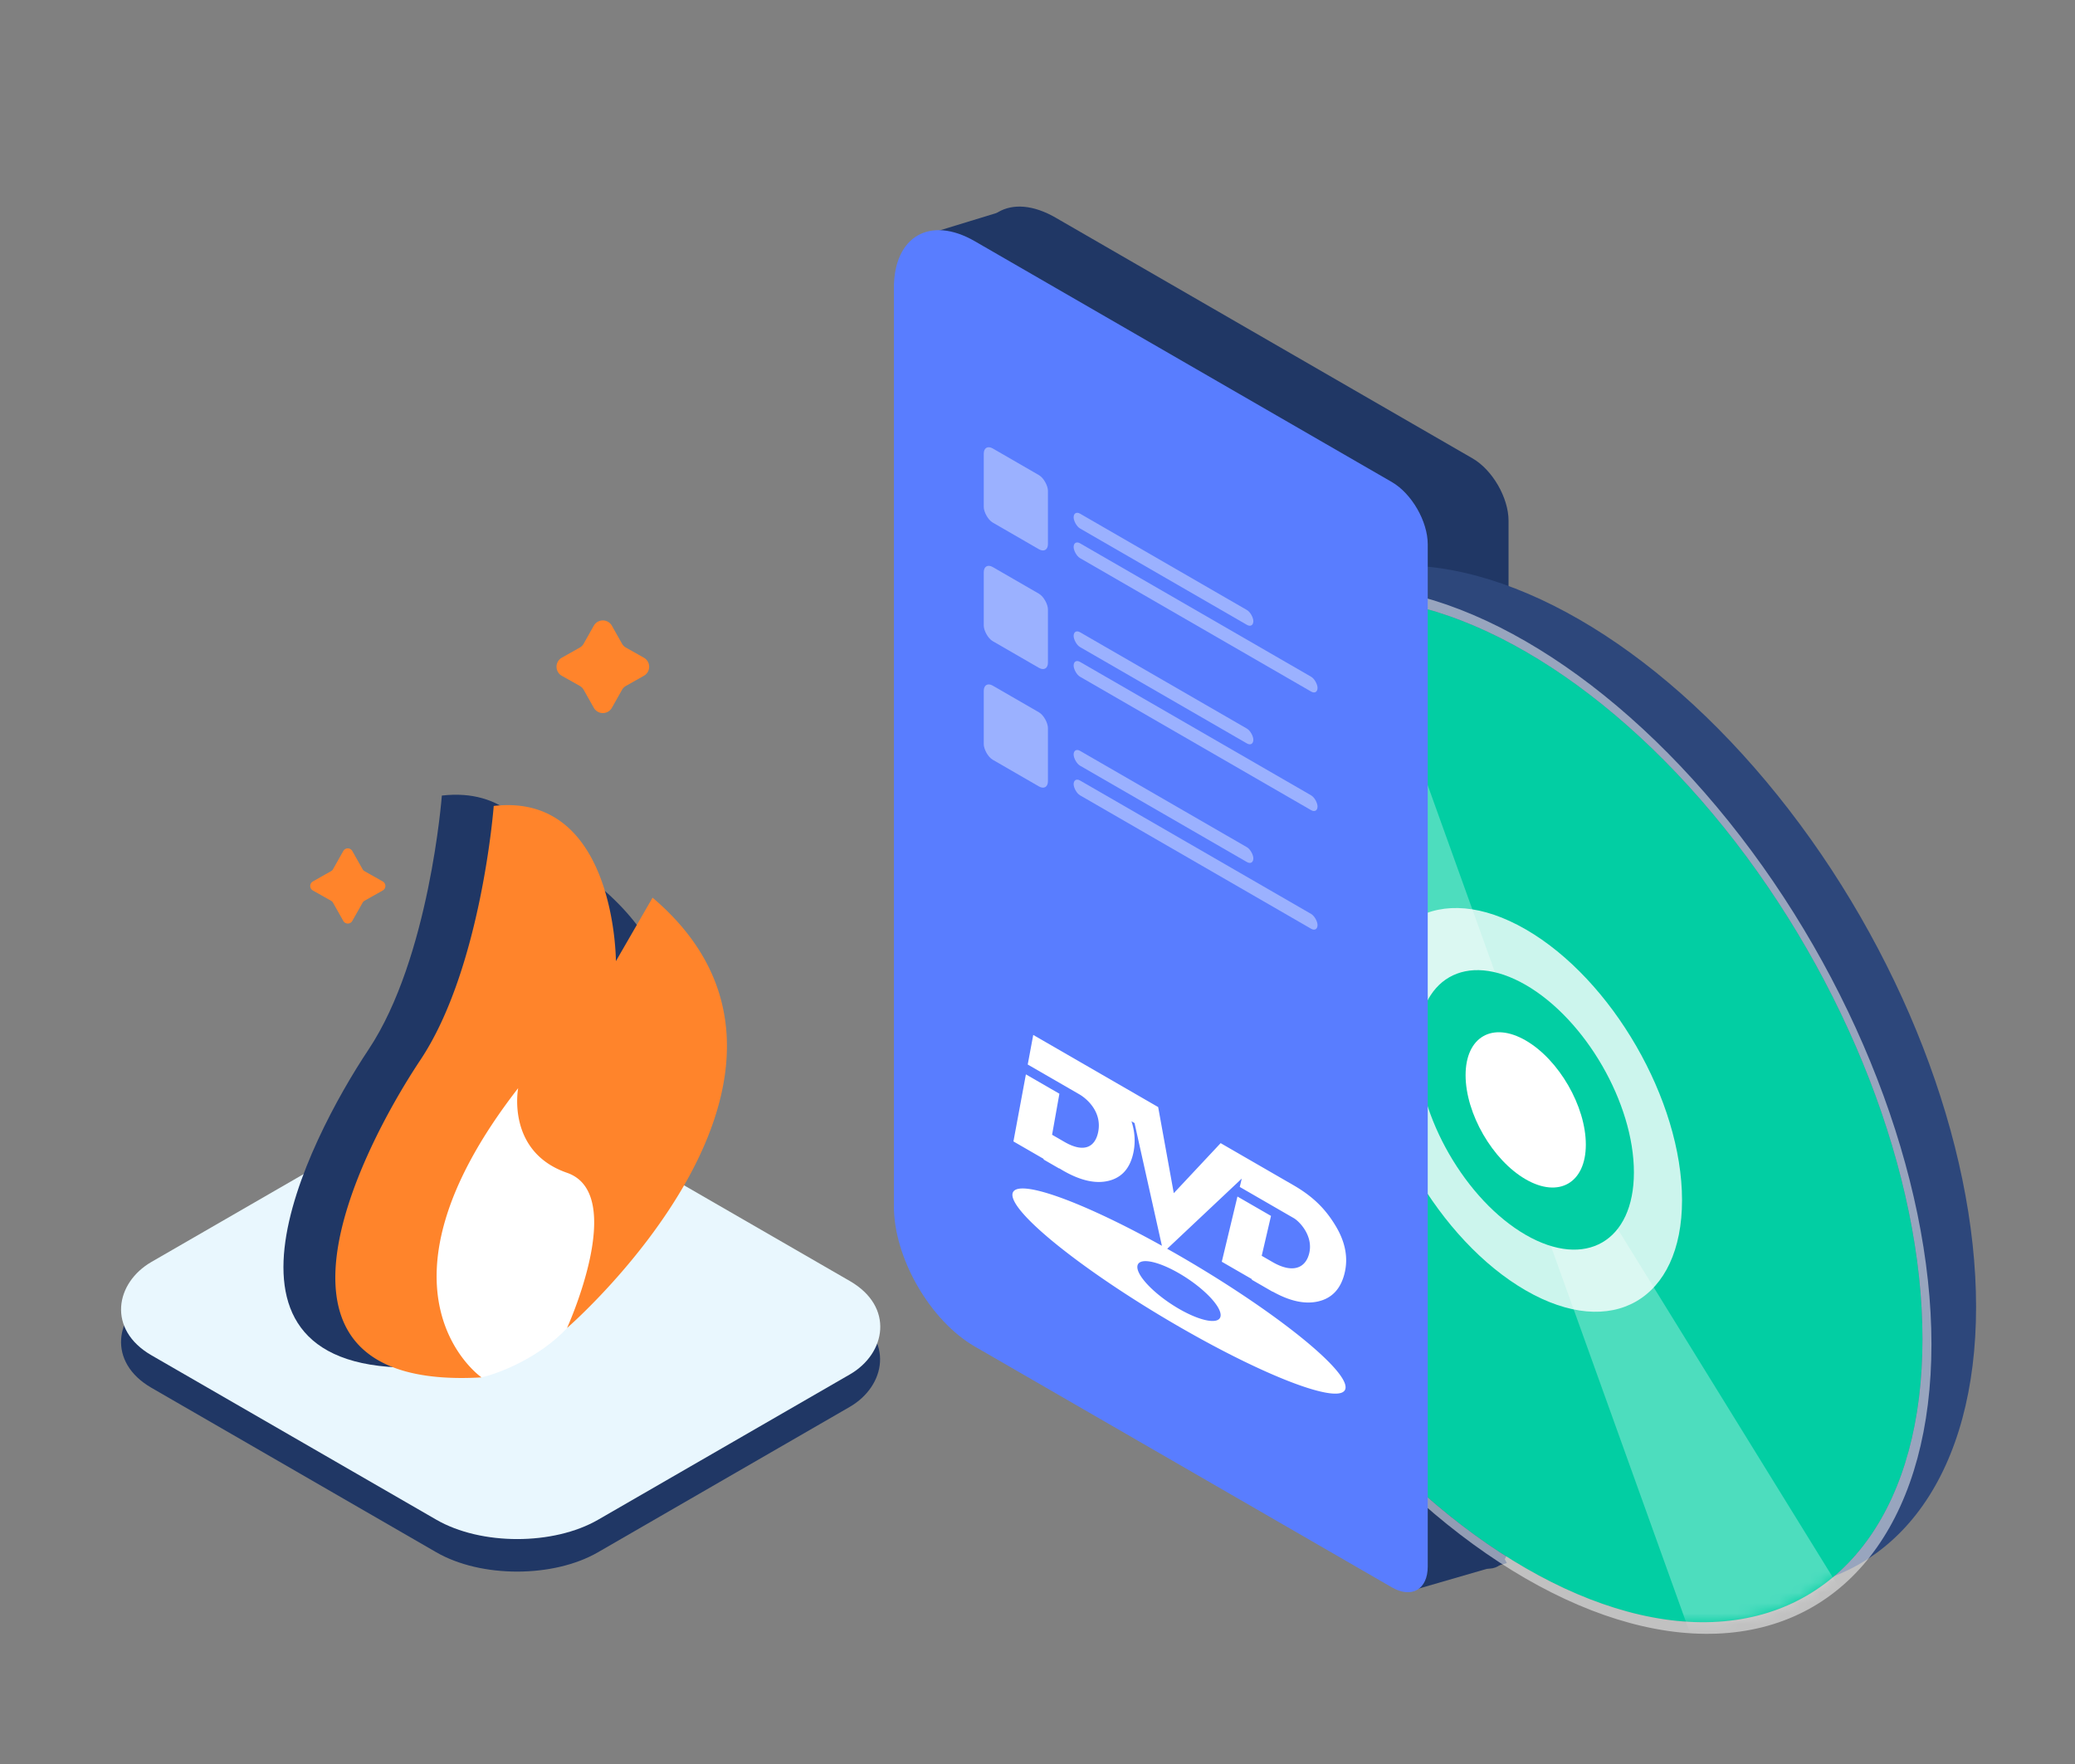 <svg xmlns="http://www.w3.org/2000/svg" width="200" height="170" fill="none"><rect width="100%" height="100%" fill="#808080" stroke="none"/><g clip-path="url(#a)"><rect width="49.699" height="46.013" fill="#203765" rx="9" transform="matrix(.866 .5 -.866 .5 46.652 106.238)"/><rect width="49.699" height="46.013" fill="#E9F7FE" rx="9" transform="scale(1.225 .707) rotate(45 -157 118.9)"/><path fill="#203765" d="M93.95 25.473c0-4.97 3.489-6.985 7.793-4.5l40.195 23.206c1.913 1.105 3.464 3.791 3.464 6V148.7c0 2.209-1.551 3.105-3.464 2l-40.195-23.206c-4.304-2.485-7.794-8.529-7.794-13.5v-88.52Z"/><path fill="#203765" d="m89.816 22.434 7.416-2.268 3.356 3.624-4.524 4.878-6.248-6.234ZM145.237 150.634l-8.851 2.565-4.874-5.58 10.39-3.207 3.335 6.222Z"/><circle cx="44.162" cy="44.162" r="44.162" fill="#2D477B" transform="matrix(.866 .5 0 1 113.977 37.62)"/><circle cx="44.162" cy="44.162" r="44.162" fill="#02CEA3" transform="matrix(.866 .5 0 1 108.809 40.72)"/><circle cx="44.162" cy="44.162" r="44.662" stroke="#fff" stroke-opacity=".51" transform="matrix(.866 .5 0 1 108.809 40.72)"/><mask id="b" width="78" height="100" x="108" y="57" maskUnits="userSpaceOnUse" style="mask-type:alpha"><circle cx="44.162" cy="44.162" r="44.162" fill="#02CEA3" transform="matrix(.866 .5 0 1 108.809 40.72)"/></mask><g mask="url(#b)"><path fill="#fff" d="m115.938 60.796 14.654-4.658 18.294 50.911 29.284 47.418-14.654 4.659-18.294-50.912-29.284-47.418Z" opacity=".3"/></g><circle cx="17.397" cy="17.397" r="17.397" fill="#fff" opacity=".8" transform="matrix(.866 .5 0 1 131.992 80.867)"/><circle cx="12.044" cy="12.044" r="12.044" fill="#02CEA3" transform="matrix(.866 .5 0 1 136.625 88.896)"/><circle cx="6.691" cy="6.691" r="6.691" fill="#fff" transform="matrix(.866 .5 0 1 141.262 96.926)"/><path fill="#597DFF" d="M86.16 27.745c0-4.97 3.49-6.985 7.794-4.5l40.194 23.206c1.914 1.105 3.465 3.791 3.465 6v98.521c0 2.209-1.551 3.105-3.465 2l-40.194-23.206c-4.304-2.485-7.794-8.529-7.794-13.5v-88.52Z"/><path fill="#fff" d="M129.587 122.75c-.375 1.482-1.223 2.371-2.541 2.672-1.276.292-2.735-.028-4.377-.949v.019l-2.007-1.158v-.064l-2.899-1.673 1.509-6.284 3.234 1.867-.895 3.845.556.32.502.29c1.932 1.116 3.172.573 3.519-.848.41-1.683-.935-3.074-1.488-3.393l-5.206-3.006.193-.804-7.186 6.764c.377.212.753.423 1.137.645 8.867 5.119 16.055 10.804 16.055 12.698 0 1.894-7.188-.721-16.055-5.841-8.868-5.119-16.056-10.805-16.056-12.698 0-1.775 6.315.411 14.409 4.908l-2.639-11.828-.293-.169c.322.994.389 1.977.198 2.949-.302 1.525-1.089 2.448-2.361 2.776-1.266.327-2.745-.001-4.443-.981a40.661 40.661 0 0 1-.355-.216v.025l-1.506-.869v-.064l-2.912-1.682 1.202-6.461 3.228 1.864-.704 3.955.692.399.501.29c1.933 1.116 2.982.463 3.258-.999.347-1.842-1.006-3.115-1.84-3.597l-4.959-2.862.531-2.852 4.516 2.607 4.515 2.607 1.506.869 1.505.869 1.505 8.298 4.516-4.822 2.508 1.449 1.004.579 3.512 2.028c2 1.155 3.162 2.407 4.091 3.969.924 1.554 1.196 3.075.82 4.559Zm-19.963-.646c0 .947 1.797 2.752 4.014 4.032 2.217 1.28 4.014 1.55 4.014.603 0-.947-1.798-2.752-4.014-4.032-2.217-1.28-4.014-1.55-4.014-.603Z"/><rect width="7.143" height="7.143" fill="#9BB1FF" rx="1" transform="matrix(.866 .5 0 1 94.82 42.718)"/><rect width="7.143" height="7.143" fill="#9BB1FF" rx="1" transform="matrix(.866 .5 0 1 94.82 54.147)"/><rect width="7.143" height="7.143" fill="#9BB1FF" rx="1" transform="matrix(.866 .5 0 1 94.82 65.576)"/><rect width="20.001" height="1.429" fill="#9BB1FF" rx=".714" transform="matrix(.866 .5 0 1 103.484 49.146)"/><rect width="20.001" height="1.429" fill="#9BB1FF" rx=".714" transform="matrix(.866 .5 0 1 103.484 60.575)"/><rect width="20.001" height="1.429" fill="#9BB1FF" rx=".714" transform="matrix(.866 .5 0 1 103.484 72.005)"/><rect width="27.145" height="1.429" fill="#9BB1FF" rx=".714" transform="matrix(.866 .5 0 1 103.484 52.004)"/><rect width="27.145" height="1.429" fill="#9BB1FF" rx=".714" transform="matrix(.866 .5 0 1 103.484 63.433)"/><rect width="27.145" height="1.429" fill="#9BB1FF" rx=".714" transform="matrix(.866 .5 0 1 103.484 74.862)"/><path fill="#203765" d="m57.897 85.51-3.533 6.118s0-16.317-11.776-14.958c0 0-1.178 15.638-7.066 24.477s-17.664 31.955 5.888 30.595c0 0-11.776-8.158 3.533-27.876 0 0-1.177 6.12 4.71 8.159 5.889 2.04 0 14.958 0 14.958s28.264-24.476 8.244-41.474Z"/><path fill="#fff" d="m40.2 118.485 10.476-15.331 2.879-1.07 4.962 8.456.542 8.334c-.302 1.79-1.596 6.109-4.362 9.074-2.767 2.964-6.698 4.436-8.318 4.802l-.405-.068-4.785-4.269-.99-9.928Z"/><path fill="#FF842B" d="m62.897 86.51-3.533 6.118s0-16.317-11.776-14.958c0 0-1.178 15.638-7.066 24.477s-17.664 31.955 5.888 30.595c0 0-11.776-8.158 3.533-27.876 0 0-1.177 6.12 4.71 8.159 5.889 2.04 0 14.958 0 14.958s28.264-24.476 8.244-41.474ZM57.234 60.3a1 1 0 0 1 1.742 0l.976 1.73a1 1 0 0 0 .38.38l1.73.975a1 1 0 0 1 0 1.742l-1.73.976a1 1 0 0 0-.38.38l-.975 1.729a1 1 0 0 1-1.742 0l-.976-1.73a1 1 0 0 0-.38-.38l-1.73-.975a1 1 0 0 1 0-1.742l1.73-.975a1 1 0 0 0 .38-.38l.975-1.73ZM33.088 82.013a.5.5 0 0 1 .87 0l.99 1.754a.5.5 0 0 0 .19.19l1.754.99a.5.5 0 0 1 0 .87l-1.754.99a.5.5 0 0 0-.19.19l-.99 1.753a.5.5 0 0 1-.87 0l-.99-1.754a.5.5 0 0 0-.19-.19l-1.753-.989a.5.5 0 0 1 0-.87l1.754-.99a.5.5 0 0 0 .19-.19l.989-1.754Z"/></g><defs><clipPath id="a"><path fill="#fff" d="M0 0h200v170H0z"/></clipPath></defs></svg>